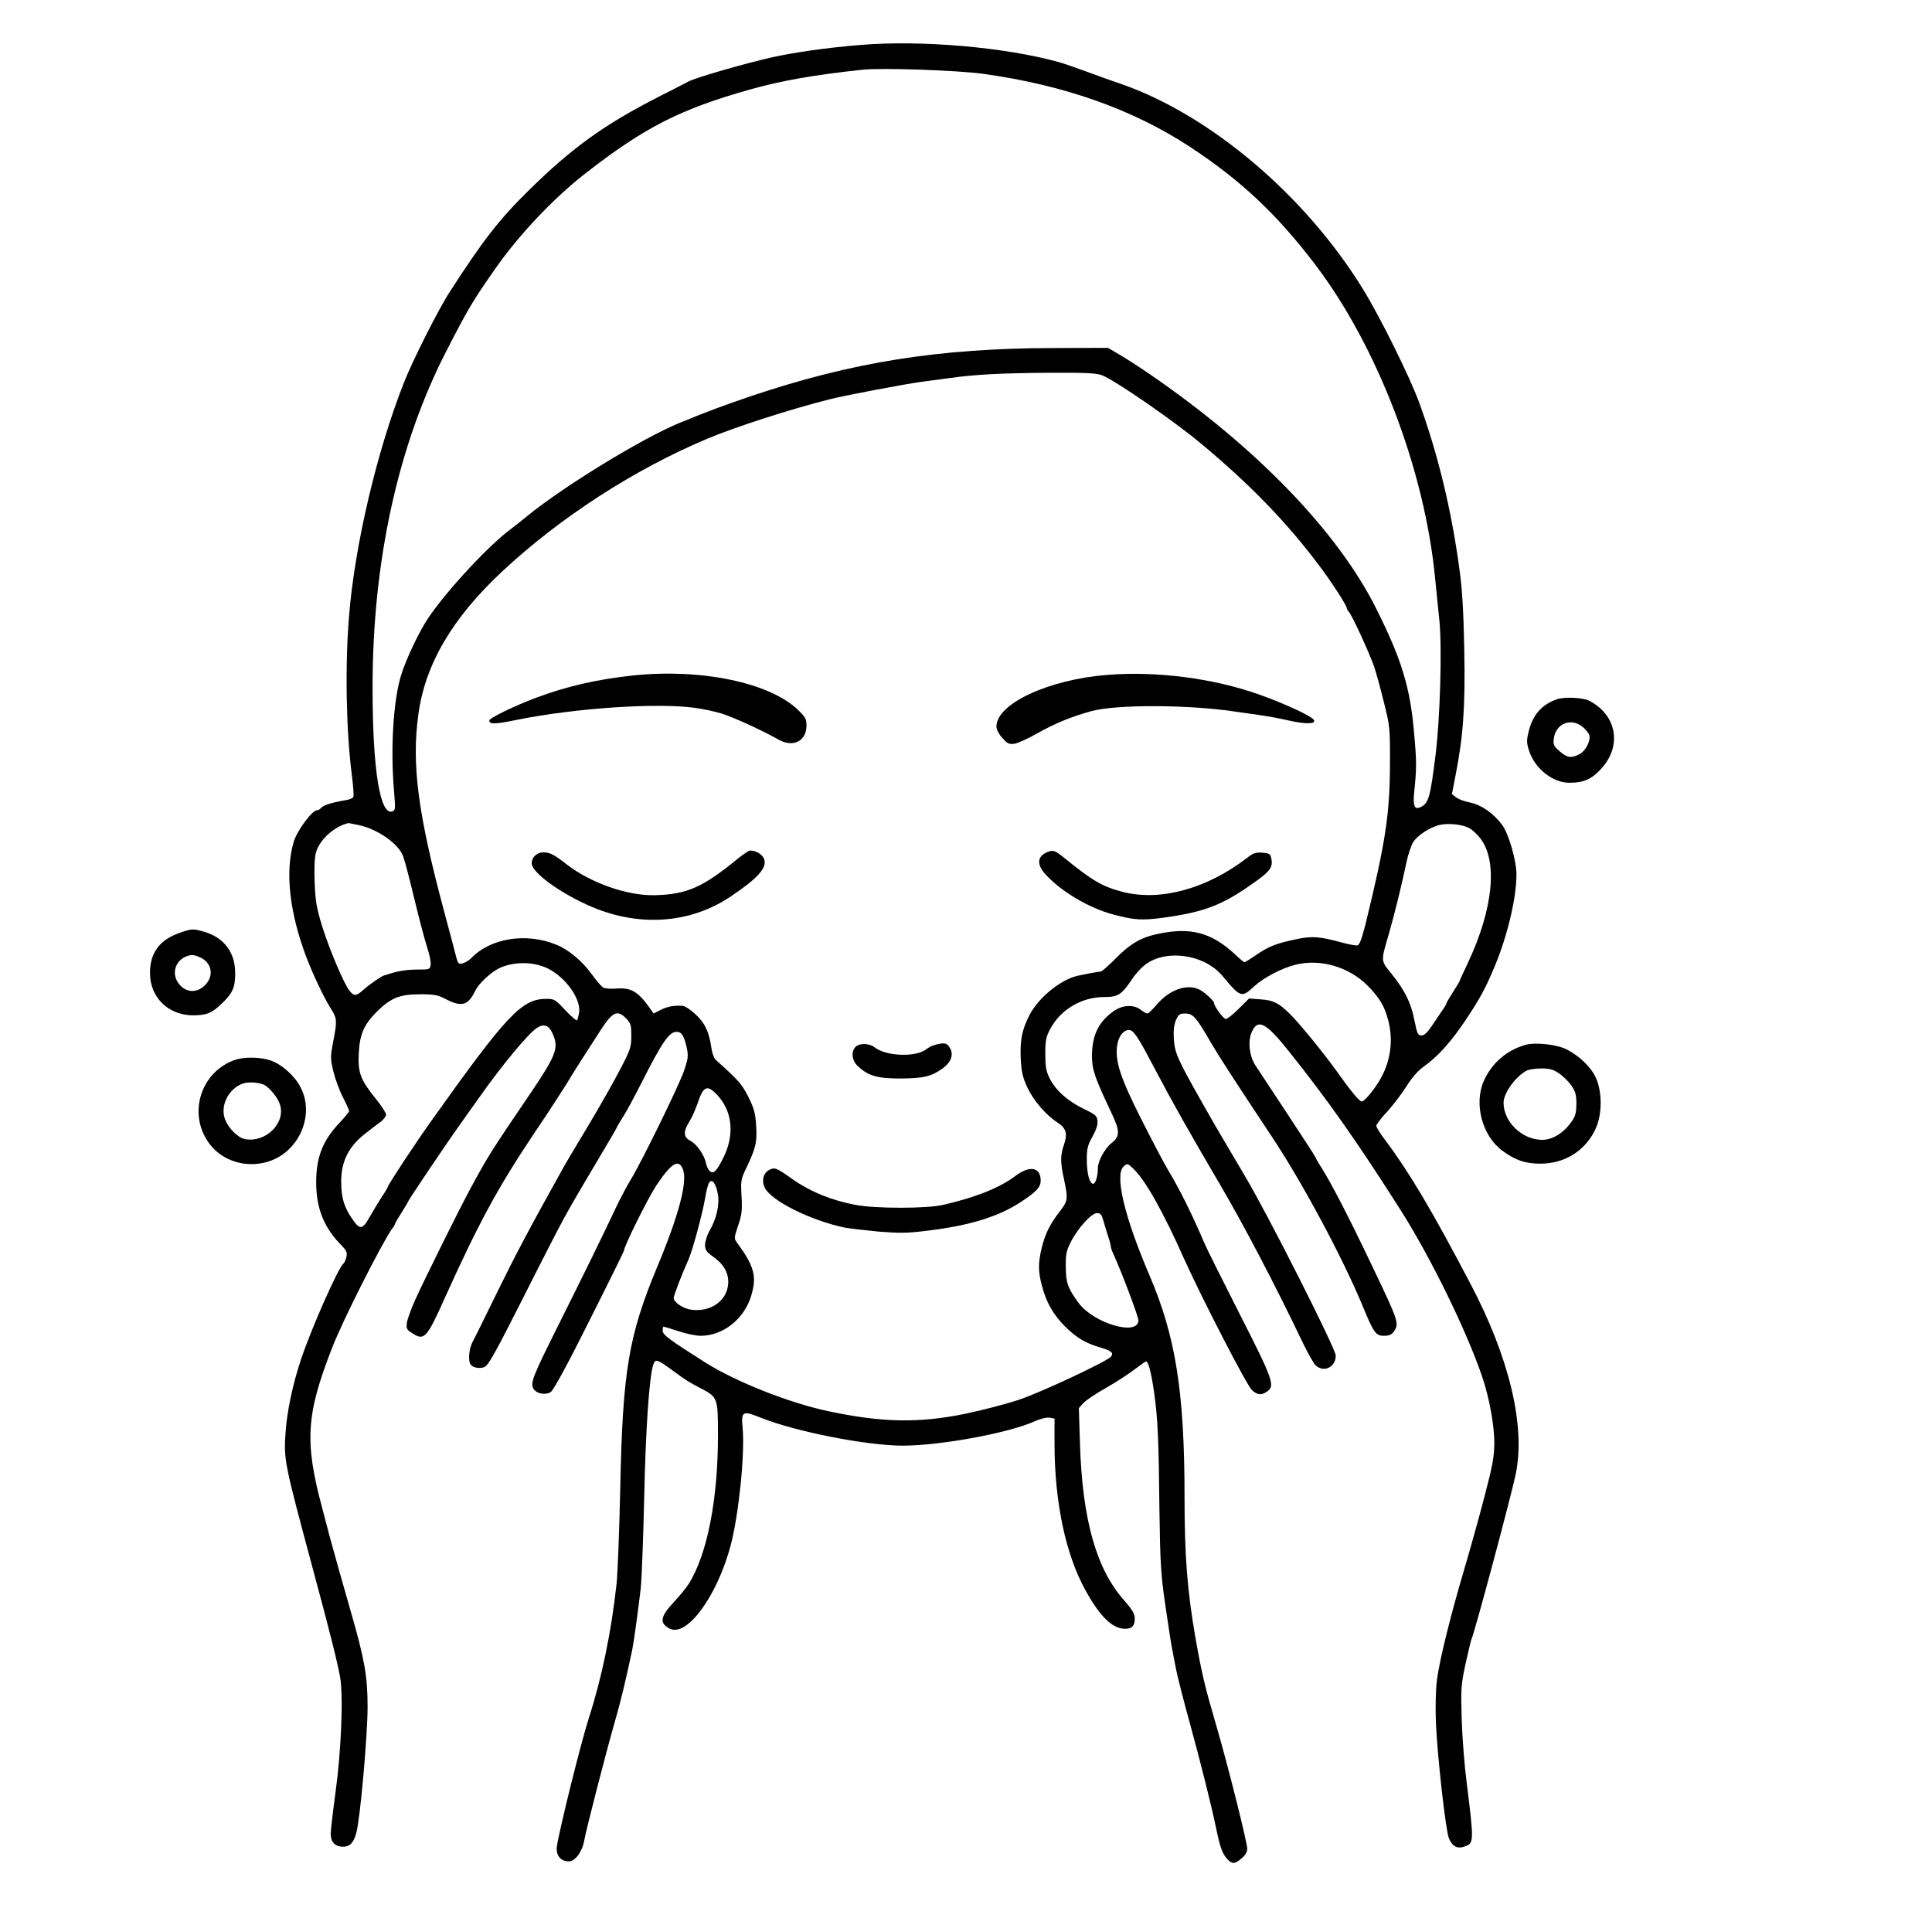 <svg width="142" height="141" xmlns="http://www.w3.org/2000/svg" xmlns:xlink="http://www.w3.org/1999/xlink" xml:space="preserve" overflow="hidden"><defs><clipPath id="clip0"><rect x="445" y="86" width="142" height="141"/></clipPath></defs><g clip-path="url(#clip0)" transform="translate(-445 -86)"><path d="M97.718 189.5C95.295 189.298 92.939 188.961 91.257 188.584 89.265 188.127 85.685 187.09 85.187 186.808 84.985 186.7 84.056 186.215 83.1 185.731 79.062 183.658 76.721 181.962 73.544 178.813 71.417 176.713 70.206 175.152 67.77 171.342 66.962 170.091 65.064 166.309 64.432 164.68 62.44 159.592 60.825 152.647 60.421 147.451 60.125 143.75 60.219 139.012 60.636 135.795 60.73 135.042 60.784 134.342 60.744 134.234 60.703 134.14 60.461 134.032 60.192 133.992 59.277 133.844 58.55 133.628 58.402 133.44 58.321 133.332 58.173 133.251 58.092 133.251 57.729 133.251 56.612 131.73 56.383 130.909 55.75 128.742 56.073 125.768 57.298 122.484 57.796 121.165 58.604 119.442 59.169 118.553 59.546 117.948 59.559 117.705 59.263 116.211 59.061 115.135 59.061 115 59.277 114.071 59.411 113.519 59.721 112.658 59.977 112.16 60.232 111.662 60.434 111.204 60.434 111.137 60.434 111.083 60.098 110.666 59.681 110.222 58.577 109.024 58.119 107.934 58.038 106.372 57.944 104.286 58.469 102.752 59.734 101.419 60.246 100.894 60.313 100.76 60.232 100.41 60.178 100.194 60.084 99.979 60.03 99.939 59.667 99.71 57.635 95.08 56.894 92.805 56.302 91.015 55.885 88.982 55.791 87.488 55.656 85.51 55.696 85.308 57.81 77.394 59.061 72.723 59.586 70.596 59.775 69.533 60.017 68.133 59.855 64.095 59.438 61.053 59.25 59.654 59.088 58.281 59.088 58.011 59.088 57.406 59.411 57.069 59.99 57.069 60.488 57.069 60.771 57.365 60.959 58.092 61.242 59.142 61.78 65.239 61.78 67.353 61.78 69.587 61.551 70.879 60.569 74.298 60.098 75.926 59.277 78.901 59.008 79.883 58.913 80.26 58.671 81.162 58.483 81.903 57.163 86.829 57.285 88.834 59.196 93.747 59.963 95.753 62.763 101.311 63.543 102.456 63.691 102.644 63.799 102.846 63.799 102.886 63.799 102.927 64.014 103.29 64.27 103.694 64.526 104.098 64.741 104.461 64.741 104.501 64.741 104.569 67.46 108.647 68.443 110.033 68.806 110.558 69.479 111.5 69.923 112.133 71.592 114.515 73.517 116.857 74.15 117.261 74.648 117.584 75.025 117.436 75.28 116.844 75.751 115.794 75.563 115.283 73.746 112.564 70.664 107.987 70.637 107.947 69.25 105.376 68.416 103.815 66.007 98.929 65.253 97.26 64.957 96.6 64.688 95.847 64.647 95.578 64.593 95.147 64.634 95.066 65.064 94.797 65.912 94.245 66.101 94.447 67.406 97.381 69.896 102.94 71.31 105.565 74.055 109.683 74.876 110.895 75.859 112.429 76.263 113.075 76.653 113.735 77.272 114.717 77.609 115.242 77.959 115.781 78.47 116.588 78.753 117.032 79.655 118.446 80.018 118.621 80.664 117.934 80.987 117.598 81.028 117.45 81.028 116.669 81.028 115.835 80.974 115.66 80.166 114.112 79.695 113.196 78.659 111.366 77.865 110.033 77.07 108.701 76.276 107.368 76.115 107.072 73.45 102.24 72.683 100.787 71.121 97.583 70.354 95.995 69.6 94.46 69.452 94.191 69.183 93.693 69.102 92.805 69.291 92.522 69.452 92.28 69.923 92.186 70.3 92.32 70.569 92.428 71.04 93.249 72.723 96.6 73.867 98.875 75.159 101.446 75.603 102.294 76.397 103.815 76.626 104.219 78.847 107.987 79.453 109.01 79.951 109.872 79.951 109.899 79.951 109.939 80.153 110.276 80.395 110.666 80.651 111.056 81.243 112.173 81.728 113.129 83.275 116.211 83.787 116.965 84.339 116.965 84.702 116.965 84.877 116.682 85.079 115.781 85.2 115.188 85.173 114.987 84.877 114.098 84.514 113.035 81.795 107.422 80.974 106.076 80.705 105.632 80.234 104.73 79.924 104.084 79.13 102.361 77.515 99.05 75.657 95.308 73.84 91.647 73.652 91.163 73.88 90.746 74.082 90.369 74.755 90.234 75.146 90.49 75.348 90.611 76.384 92.536 77.972 95.739 79.359 98.512 80.489 100.827 80.489 100.867 80.489 101.19 82.239 104.73 82.845 105.659 83.948 107.314 84.473 107.651 84.783 106.884 85.16 106.009 84.514 103.519 82.912 99.669 80.826 94.609 80.395 92.038 80.22 83.383 80.153 80.274 80.032 77.124 79.951 76.384 79.574 72.885 78.874 69.466 77.918 66.491 77.367 64.768 75.819 58.51 75.603 57.137 75.496 56.45 75.846 55.992 76.478 55.992 76.936 55.992 77.461 56.719 77.595 57.54 77.73 58.321 79.211 64.109 79.816 66.222 80.247 67.716 80.61 69.237 81.095 71.538 81.216 72.131 81.566 74.715 81.714 76.047 81.795 76.828 81.903 79.857 81.97 82.777 82.078 87.865 82.347 91.742 82.643 92.536 82.804 92.939 82.898 92.913 84.11 92.024 85.039 91.338 85.2 91.23 86.156 90.732 87.327 90.113 87.354 90.032 87.354 87.327 87.354 82.576 86.573 78.578 85.227 76.397 85.052 76.115 84.554 75.496 84.11 75.025 83.141 73.975 83.06 73.504 83.827 73.1 85.093 72.44 87.327 75.536 88.296 79.278 88.875 81.539 89.319 85.887 89.157 87.811 89.036 89.09 89.13 89.144 90.503 88.592 93.047 87.569 98.229 86.546 100.867 86.546 103.667 86.56 108.647 87.488 110.531 88.363 110.881 88.525 111.325 88.632 111.541 88.606L111.918 88.538 111.918 86.708C111.918 82.414 112.725 78.551 114.179 75.913 115.242 73.975 116.144 73.086 117.073 73.086 117.571 73.086 117.773 73.302 117.773 73.84 117.773 74.19 117.598 74.486 116.979 75.2 114.96 77.501 113.95 81.122 113.775 86.681L113.694 89.305 114.017 89.669C114.192 89.871 114.946 90.382 115.686 90.799 116.427 91.217 117.355 91.836 117.773 92.159 118.177 92.468 118.553 92.738 118.594 92.738 118.769 92.738 118.971 91.957 119.186 90.463 119.455 88.525 119.522 87.138 119.576 81.768 119.63 77.999 119.671 77.138 119.994 74.903 120.195 73.504 120.411 72.077 120.478 71.74 120.545 71.404 120.68 70.677 120.788 70.112 120.895 69.546 121.353 67.756 121.797 66.141 122.618 63.126 123.372 60.084 123.749 58.254 124.018 56.975 124.18 56.544 124.53 56.154 124.893 55.777 125.068 55.777 125.566 56.208 125.849 56.437 125.983 56.679 125.983 56.921 125.983 57.392 124.556 63.113 123.749 65.885 122.887 68.847 122.686 69.708 122.214 72.36 121.609 75.873 121.407 78.389 121.407 82.831 121.407 90.463 120.761 94.582 118.849 99.064 117.006 103.398 116.292 106.467 116.965 107.072 117.234 107.314 117.248 107.314 117.705 106.87 118.553 106.049 119.872 103.694 121.407 100.208 122.686 97.354 125.97 90.934 126.333 90.624 126.737 90.261 127.02 90.234 127.437 90.53 128.029 90.947 127.881 91.378 125.404 96.278 124.126 98.808 122.968 101.15 122.834 101.486 121.932 103.613 121.003 105.484 120.209 106.803 119.94 107.247 119.065 108.916 118.271 110.504 116.709 113.614 116.319 114.825 116.494 115.996 116.588 116.629 116.952 117.1 117.342 117.1 117.678 117.1 117.975 116.669 119.186 114.34 120.572 111.689 121.716 109.656 124.005 105.726 125.687 102.846 127.989 98.431 130.008 94.178 130.384 93.384 130.815 92.617 130.963 92.468 131.555 91.876 132.444 92.307 132.444 93.168 132.444 93.666 127.477 103.559 125.835 106.332 123.897 109.63 123.722 109.926 122.564 111.985 120.895 114.96 120.693 115.431 120.626 116.427 120.586 117.032 120.64 117.477 120.774 117.813 120.963 118.244 121.043 118.311 121.447 118.311 122.013 118.311 122.228 118.082 123.224 116.359 123.964 115.081 124.92 113.6 127.8 109.226 130.021 105.861 132.942 100.369 134.395 96.843 135.217 94.837 135.365 94.622 135.957 94.622 136.334 94.622 136.522 94.703 136.67 94.918 137.087 95.51 137.047 95.645 135.203 99.535 133.359 103.438 132.067 105.955 131.286 107.166 131.111 107.449 130.963 107.705 130.963 107.745 130.963 107.786 130.035 109.226 128.904 110.949 127.773 112.671 126.71 114.3 126.535 114.569 126.118 115.283 126.024 116.292 126.32 116.965 126.764 117.948 127.343 117.652 128.998 115.565 131.879 111.931 134.059 108.809 137.182 103.855 139.335 100.45 141.96 95.066 143.117 91.661 143.642 90.113 144.019 88.067 144.019 86.721 144.006 85.725 143.898 85.093 143.292 82.777 142.902 81.256 142.229 78.847 141.812 77.42 140.816 74.042 140.022 70.798 139.833 69.345 139.739 68.618 139.712 67.42 139.752 66.222 139.86 63.705 140.466 58.254 140.708 57.675 140.964 57.083 141.314 56.894 141.852 57.083 142.539 57.325 142.539 57.419 142 61.78 141.839 63.005 141.677 65.091 141.637 66.424 141.57 68.698 141.583 68.941 141.919 70.516 142.121 71.431 142.31 72.225 142.337 72.279 142.512 72.548 145.257 82.872 145.581 84.46 146.307 87.973 145.123 93.007 142.269 98.458 139.456 103.855 137.814 106.642 136.051 109.01 135.688 109.482 135.405 109.953 135.405 110.06 135.405 110.154 135.755 110.626 136.186 111.083 136.603 111.541 137.235 112.375 137.585 112.927 138.003 113.6 138.433 114.098 138.864 114.408 139.887 115.135 140.87 116.238 141.933 117.84 143.01 119.482 143.36 120.128 144.06 121.811 144.988 124.058 145.634 126.831 145.634 128.527 145.634 129.537 145.069 131.515 144.598 132.161 143.952 133.036 143.104 133.628 142.256 133.817 141.839 133.897 141.368 134.072 141.22 134.207L140.923 134.436 141.179 135.768C141.745 138.649 141.906 140.843 141.825 145.015 141.771 147.869 141.677 149.484 141.475 150.951 140.883 155.352 139.914 159.377 138.541 163.199 137.868 165.057 135.674 169.539 134.436 171.544 130.21 178.476 123.197 184.439 116.629 186.687 116.036 186.888 114.946 187.279 114.206 187.561 113.466 187.831 112.591 188.14 112.254 188.234 108.324 189.338 102.186 189.877 97.718 189.5ZM106.763 187.373C112.604 186.552 117.611 184.775 121.757 182.043 125.512 179.566 128.164 177.049 130.963 173.335 135.499 167.318 138.945 158.246 139.699 150.278 139.779 149.47 139.914 148.084 140.008 147.209 140.21 145.109 140.062 140.022 139.726 137.289 139.349 134.247 139.228 133.803 138.689 133.507 138.205 133.251 138.07 133.521 138.164 134.53 138.353 136.361 138.353 136.778 138.164 138.904 137.882 142.269 137.262 144.329 135.378 148.111 132.565 153.764 126.602 159.969 118.836 165.326 118.136 165.811 117.167 166.443 116.682 166.726L115.821 167.237 111.85 167.224C103.465 167.21 97.112 166.187 89.709 163.67 87.744 162.997 86.667 162.594 84.608 161.746 81.876 160.629 76.088 157.062 73.423 154.868 73.059 154.558 72.534 154.154 72.279 153.952 70.677 152.781 67.635 149.484 66.235 147.425 65.562 146.428 64.607 144.41 64.23 143.185 63.651 141.327 63.436 137.693 63.718 134.57 63.813 133.386 63.813 133.251 63.597 133.171 62.696 132.821 62.144 136.199 62.144 142.202 62.13 151.557 64.014 160.171 67.581 167.103 69.143 170.171 69.479 170.71 71.067 173.011 72.817 175.542 75.374 178.261 77.716 180.091 82.01 183.456 84.621 184.789 89.696 186.229 91.97 186.875 94.393 187.306 97.92 187.683 99.346 187.831 104.851 187.642 106.763 187.373ZM115.431 165.205C116.427 164.788 120.626 161.867 122.551 160.252 126.172 157.223 128.877 154.41 131.246 151.22 132.161 149.995 133.251 148.299 133.251 148.098 133.251 148.044 133.332 147.909 133.426 147.801 133.669 147.505 134.907 144.786 135.243 143.817 135.392 143.373 135.715 142.189 135.957 141.193 136.401 139.403 136.414 139.322 136.401 136.482 136.374 132.861 136.064 130.856 134.624 124.906 134.342 123.789 134.18 123.345 134.019 123.318 133.897 123.291 133.359 123.399 132.821 123.547 131.246 123.978 130.681 124.018 129.523 123.762 128.11 123.466 127.531 123.237 126.629 122.605 126.212 122.322 125.835 122.08 125.781 122.08 125.741 122.08 125.418 122.336 125.095 122.659 123.372 124.26 121.864 124.678 119.482 124.166 118.23 123.91 117.423 123.426 116.359 122.336 115.861 121.824 115.377 121.407 115.296 121.393 115.121 121.393 114.085 121.191 113.6 121.084 112.335 120.788 110.72 119.455 110.074 118.163 109.535 117.1 109.387 116.306 109.455 114.946 109.508 113.977 109.603 113.587 109.953 112.833 110.41 111.877 111.299 110.841 112.147 110.289 112.766 109.885 112.887 109.482 112.604 108.66 112.335 107.866 112.335 107.382 112.618 106.09 112.914 104.676 112.9 104.542 112.281 103.734 111.568 102.805 111.218 102.079 110.976 101.056 110.72 99.966 110.72 99.36 110.989 98.337 111.312 97.072 111.824 96.183 112.685 95.308 113.519 94.474 114.192 94.07 115.31 93.747 116.077 93.518 116.252 93.357 116.036 93.088 115.727 92.724 110.908 90.449 109.293 89.911 108.364 89.602 106.615 89.144 105.39 88.888 101.998 88.188 99.306 88.242 95.362 89.09 92.536 89.696 88.619 91.257 86.412 92.67 83.827 94.312 83.316 94.703 83.316 94.985 83.316 95.16 83.343 95.295 83.383 95.295 83.41 95.295 83.908 95.147 84.473 94.959 85.039 94.77 85.765 94.622 86.088 94.622 87.717 94.622 89.265 95.847 89.776 97.556 90.207 98.983 90.005 99.737 88.74 101.473 88.525 101.769 88.525 101.823 88.821 102.711 89.09 103.492 89.13 103.801 89.076 104.851 89.009 105.995 89.023 106.117 89.4 106.911 90.113 108.405 90.221 108.862 90.14 110.06 90.086 110.976 89.992 111.325 89.575 112.173 89.103 113.116 88.875 113.385 87.206 114.892 87.071 115.013 86.936 115.377 86.883 115.727 86.708 116.965 86.412 117.598 85.725 118.244 85.375 118.58 84.944 118.863 84.769 118.876 84.137 118.917 83.652 118.823 83.154 118.567L82.656 118.311 82.414 118.661C81.526 119.926 81.014 120.236 79.924 120.142 79.534 120.115 79.116 120.142 78.995 120.209 78.861 120.276 78.484 120.72 78.134 121.205 77.474 122.134 76.451 123.009 75.576 123.359 73.396 124.274 70.771 123.87 69.358 122.389 69.197 122.228 68.914 122.053 68.725 121.999 68.429 121.932 68.376 121.972 68.254 122.443 68.187 122.726 67.797 124.193 67.393 125.714 65.455 132.969 64.984 136.589 65.482 140.264 65.966 143.965 67.972 147.398 71.619 150.816 75.859 154.8 81.283 158.327 86.613 160.575 88.659 161.436 92.59 162.715 95.497 163.455 96.587 163.738 100.908 164.559 102.159 164.734 102.711 164.814 103.653 164.936 104.246 165.016 106.13 165.286 108.055 165.38 111.527 165.407 114.367 165.42 115 165.38 115.431 165.205ZM61.134 132.161C62.52 131.865 64.055 130.775 64.378 129.86 64.499 129.537 64.862 128.123 65.199 126.71 65.535 125.297 65.953 123.722 66.114 123.21 66.289 122.699 66.41 122.12 66.383 121.918 66.343 121.555 66.316 121.541 65.441 121.541 64.647 121.541 63.974 121.434 63.261 121.191 63.153 121.151 63.032 121.111 62.992 121.111 62.83 121.084 61.915 120.451 61.498 120.074 60.959 119.576 60.798 119.563 60.461 119.98 60.044 120.518 59.008 122.982 58.469 124.704 58.052 126.077 57.971 126.562 57.917 127.935 57.877 128.958 57.904 129.765 58.011 130.142 58.267 131.084 59.357 132.08 60.394 132.309 60.407 132.309 60.744 132.242 61.134 132.161ZM142.148 131.959C142.35 131.865 142.7 131.542 142.929 131.273 144.302 129.617 143.965 126.024 142.068 121.986 141.731 121.272 141.462 120.68 141.462 120.653 141.462 120.626 141.246 120.276 140.991 119.872 140.735 119.469 140.52 119.092 140.52 119.051 140.52 119.011 140.412 118.809 140.264 118.607 140.129 118.405 139.793 117.894 139.51 117.477 139.147 116.925 138.904 116.696 138.703 116.696 138.447 116.696 138.38 116.817 138.191 117.786 137.935 119.105 137.505 119.98 136.536 121.205 135.701 122.255 135.715 122.053 136.361 124.314 136.764 125.727 137.262 127.773 137.612 129.456 137.72 129.994 137.949 130.654 138.097 130.909 138.433 131.434 139.376 132.04 140.102 132.188 140.708 132.309 141.677 132.202 142.148 131.959ZM122.82 122.107C123.372 121.838 123.816 121.501 124.18 121.07 125.485 119.482 125.579 119.455 126.454 120.276 127.141 120.922 128.473 121.636 129.483 121.891 131.313 122.362 133.399 121.743 134.772 120.357 135.661 119.442 135.997 118.863 136.28 117.786 136.67 116.265 136.428 114.69 135.607 113.331 135.122 112.55 134.53 111.85 134.342 111.85 134.167 111.85 133.588 112.55 132.511 114.071 131.555 115.417 129.712 117.692 129.052 118.325 128.285 119.078 127.868 119.294 126.979 119.348L126.118 119.415 125.364 118.661C124.947 118.244 124.53 117.907 124.422 117.907 124.247 117.907 123.56 118.849 123.56 119.092 123.56 119.24 122.887 119.859 122.511 120.061 121.595 120.532 120.29 120.061 119.348 118.93 119.065 118.594 118.769 118.311 118.701 118.311 118.621 118.311 118.405 118.432 118.217 118.58 117.692 118.998 116.857 118.944 116.198 118.459 115.121 117.678 114.664 116.709 114.65 115.215 114.65 114.192 114.838 113.641 116.036 111.083 116.709 109.67 116.709 109.293 116.09 108.795 115.592 108.405 115.081 107.463 115.081 106.938 115.081 106.359 114.906 105.794 114.744 105.794 114.475 105.794 114.273 106.547 114.273 107.584 114.273 108.391 114.34 108.634 114.69 109.266 114.96 109.751 115.081 110.128 115.054 110.41 115.013 110.801 114.919 110.881 114.031 111.312 112.873 111.877 111.998 112.658 111.554 113.56 111.299 114.085 111.245 114.421 111.245 115.35 111.245 116.319 111.299 116.602 111.608 117.18 112.362 118.607 113.896 119.522 115.552 119.522 116.548 119.522 116.817 119.697 117.544 120.788 117.773 121.151 118.203 121.636 118.473 121.851 119.536 122.712 121.299 122.807 122.82 122.107ZM74.957 121.609C76.249 120.949 77.353 119.388 77.219 118.405 77.178 118.123 77.111 117.853 77.07 117.813 77.03 117.759 76.64 118.096 76.209 118.553 75.482 119.348 75.401 119.388 74.823 119.388 73.032 119.388 71.942 118.217 66.464 110.464 65.307 108.835 63.261 105.713 63.261 105.578 63.261 105.538 63.059 105.188 62.803 104.811 62.561 104.421 62.157 103.761 61.915 103.33 61.39 102.388 61.201 102.388 60.609 103.29 60.057 104.098 59.855 104.811 59.855 105.928 59.842 107.449 60.407 108.566 61.672 109.535 62.063 109.845 62.547 110.222 62.763 110.37 62.965 110.531 63.126 110.76 63.126 110.881 63.126 111.002 62.79 111.541 62.372 112.052 61.269 113.425 61.067 113.95 61.134 115.35 61.201 116.79 61.511 117.49 62.453 118.446 63.49 119.469 64.122 119.724 65.616 119.724 66.68 119.724 66.922 119.671 67.528 119.348 68.658 118.769 69.129 118.903 69.641 119.994 69.883 120.492 70.718 121.286 71.323 121.609 72.386 122.147 73.894 122.147 74.957 121.609ZM88.094 110.976C88.417 109.953 88.296 108.849 87.757 107.732 87.26 106.722 87.031 106.493 86.761 106.722 86.654 106.816 86.519 107.086 86.479 107.314 86.344 107.934 85.806 108.714 85.335 108.957 84.823 109.226 84.81 109.643 85.267 110.37 85.456 110.666 85.725 111.285 85.887 111.77 86.29 112.981 86.573 113.102 87.3 112.322 87.65 111.945 87.933 111.474 88.094 110.976ZM87.34 105.067C87.488 104.273 87.246 103.209 86.735 102.334 86.56 102.025 86.412 101.567 86.412 101.311 86.412 100.935 86.506 100.787 87.017 100.423 87.852 99.831 88.202 99.104 88.081 98.283 87.906 97.072 86.654 96.304 85.281 96.56 84.743 96.668 84.123 97.112 84.123 97.395 84.123 97.597 84.716 99.144 85.2 100.221 85.496 100.894 86.21 103.532 86.425 104.784 86.506 105.309 86.64 105.807 86.721 105.901 86.936 106.17 87.192 105.834 87.34 105.067ZM115.485 103.075C115.579 102.752 115.727 102.24 115.835 101.917 115.942 101.608 116.023 101.285 116.023 101.204 116.023 101.123 116.104 100.867 116.211 100.638 116.777 99.414 118.042 96.035 118.042 95.766 118.042 94.568 114.785 95.524 113.667 97.045 112.887 98.121 112.752 98.512 112.739 99.669 112.725 100.585 112.779 100.854 113.089 101.486 113.6 102.509 114.61 103.64 115.013 103.64 115.283 103.64 115.363 103.532 115.485 103.075Z" transform="matrix(1.007 0 0 -1 409.805 278.806)"/><path d="M81.162 143.158C78.538 142.875 76.303 142.364 74.029 141.502 72.44 140.897 70.664 140.022 70.664 139.847 70.664 139.551 71.081 139.564 72.696 139.901 76.963 140.762 82.872 141.166 85.698 140.775 86.277 140.695 87.138 140.506 87.623 140.358 88.484 140.089 90.611 139.106 91.795 138.433 92.845 137.841 93.814 138.339 93.814 139.47 93.814 139.968 93.734 140.102 93.182 140.641 91.109 142.633 86.129 143.683 81.162 143.158Z" transform="matrix(1.007 0 0 -1 409.805 278.806)"/><path d="M115.74 143.198C111.447 142.848 107.678 141.072 107.678 139.403 107.678 139.201 107.853 138.837 108.109 138.568 108.472 138.151 108.593 138.083 108.983 138.137 109.226 138.178 109.966 138.501 110.612 138.878 111.958 139.645 113.183 140.143 114.65 140.547 116.481 141.031 121.595 141.018 124.974 140.52 125.418 140.452 126.266 140.331 126.858 140.25 127.45 140.17 128.446 139.981 129.079 139.833 130.317 139.551 131.098 139.591 130.815 139.927 130.573 140.224 128.621 141.125 126.885 141.745 123.52 142.956 119.348 143.494 115.74 143.198Z" transform="matrix(1.007 0 0 -1 409.805 278.806)"/><path d="M88.875 129.752C86.237 127.571 85.093 127.06 82.71 127.006 80.718 126.966 78.067 127.908 76.317 129.267 75.374 130.008 75.078 130.156 74.594 130.156 74.136 130.156 73.759 129.792 73.759 129.348 73.759 128.662 75.913 127.1 78.188 126.131 81.687 124.651 85.389 124.933 88.323 126.939 90.288 128.271 90.961 129.039 90.719 129.671 90.597 130.008 90.126 130.29 89.709 130.29 89.615 130.29 89.238 130.048 88.875 129.752Z" transform="matrix(1.007 0 0 -1 409.805 278.806)"/><path d="M111.447 130.196C110.653 129.9 110.585 129.281 111.258 128.54 112.402 127.275 114.435 126.064 116.184 125.593 117.746 125.176 118.284 125.135 119.94 125.364 122.82 125.768 124.139 126.266 126.333 127.827 127.639 128.742 127.868 129.039 127.746 129.685 127.666 130.048 127.612 130.088 127.087 130.129 126.616 130.169 126.414 130.102 126.01 129.779 123.076 127.491 119.657 126.535 116.898 127.248 115.417 127.639 114.677 128.069 112.658 129.725 111.972 130.29 111.837 130.344 111.447 130.196Z" transform="matrix(1.007 0 0 -1 409.805 278.806)"/><path d="M97.556 115.969C97.058 115.727 97.058 114.919 97.543 114.462 98.31 113.721 98.983 113.533 100.679 113.533 102.375 113.546 102.927 113.681 103.748 114.273 104.394 114.744 104.582 115.323 104.259 115.821 104.098 116.077 103.95 116.144 103.667 116.104 103.223 116.05 102.832 115.902 102.563 115.686 101.796 115.081 99.629 115.162 98.794 115.821 98.485 116.077 97.893 116.144 97.556 115.969Z" transform="matrix(1.007 0 0 -1 409.805 278.806)"/><path d="M91.122 106.83C90.665 106.601 90.517 106.036 90.772 105.497 91.244 104.542 94.111 103.102 96.587 102.577 96.964 102.509 98.095 102.375 99.077 102.281 100.598 102.159 101.163 102.159 102.644 102.348 105.753 102.725 107.866 103.384 109.549 104.515 110.612 105.228 110.908 105.551 110.908 106.036 110.908 107.018 110.101 107.166 109.064 106.372 107.934 105.511 106.184 104.798 103.788 104.246 102.604 103.963 98.835 103.963 97.381 104.246 95.631 104.582 94.124 105.201 92.818 106.117 91.634 106.965 91.499 107.018 91.122 106.83Z" transform="matrix(1.007 0 0 -1 409.805 278.806)"/><path d="M258.763 184.721C255.614 184.412 253.083 183.954 250.876 183.322 250.109 183.106 249.261 182.918 248.992 182.918 248.265 182.918 247.134 182.528 246.596 182.11 246.327 181.895 245.236 181.276 244.16 180.724 238.628 177.924 234.051 173.846 230.66 168.718 230.175 167.978 229.664 167.224 229.529 167.035 229.125 166.51 227.671 163.859 227.093 162.594 226.191 160.642 226.029 160.279 225.478 158.758 222.113 149.47 220.982 140.129 222.099 130.856 222.207 129.994 222.22 129.429 222.14 129.348 222.072 129.281 221.588 129.133 221.049 129.025 219.111 128.621 217.967 127.289 217.563 124.987 217.186 122.847 217.913 119.267 219.394 116.077 221.816 110.814 224.885 108.216 228.493 108.364 229.987 108.432 229.987 108.364 228.533 106.507 227.86 105.645 226.608 103.801 225.76 102.429 225.464 101.944 224.562 100.49 223.768 99.198 220.74 94.299 218.344 88.78 217.496 84.796 217.281 83.76 217.2 82.979 217.213 81.903 217.24 80.314 217.361 79.709 218.653 75.038 220.969 66.572 221.278 65.239 221.372 63.328 221.44 61.888 221.143 57.473 220.861 55.589 220.78 55.104 220.686 54.283 220.645 53.758 220.578 52.843 220.592 52.803 220.942 52.52 221.413 52.143 221.695 52.143 222.045 52.533 222.57 53.112 223.203 58.483 223.203 62.52L223.203 64.943 222.584 67.433C222.234 68.806 221.83 70.354 221.682 70.865 221.036 73.073 219.892 77.407 219.461 79.305 219.219 80.368 219.125 81.122 219.125 82.199 219.125 86.237 221.628 92.28 226.581 100.181 227.402 101.5 228.196 102.779 228.331 103.007 228.479 103.25 228.937 103.896 229.354 104.448 230.162 105.524 230.162 105.538 231.171 107.032 231.534 107.57 231.871 108.041 231.911 108.082 231.952 108.122 232.342 108.634 232.786 109.212 233.217 109.805 234.065 110.814 234.644 111.474 235.532 112.443 235.788 112.658 236.111 112.658 236.434 112.658 236.541 112.564 236.757 112.093 237.255 111.016 237.107 110.612 235.263 107.853 234.576 106.83 233.675 105.484 233.257 104.851 232.84 104.219 232.342 103.438 232.154 103.102 231.965 102.765 231.588 102.106 231.306 101.621 230.283 99.831 227.739 94.905 227.739 94.703 227.739 94.662 227.496 94.111 227.187 93.451 226.42 91.809 226.124 91.028 226.124 90.665 226.124 90.301 226.46 89.965 226.945 89.844 227.416 89.723 227.846 90.234 228.412 91.62 228.977 92.98 232.8 100.692 233.217 101.298 233.378 101.554 233.526 101.809 233.526 101.863 233.54 101.917 233.957 102.563 234.469 103.303 235.801 105.242 237.362 107.651 239.18 110.572 240.054 111.985 240.929 113.25 241.118 113.385 241.818 113.91 242.477 113.196 242.531 111.85 242.558 111.002 242.235 110.235 240.741 107.705 240.256 106.87 239.853 106.157 239.853 106.13 239.853 106.103 239.489 105.471 239.045 104.73 238.601 103.99 238.237 103.357 238.237 103.33 238.237 103.29 237.901 102.711 237.497 102.038 237.093 101.365 236.541 100.41 236.272 99.898 236.003 99.4 235.37 98.243 234.872 97.314 234.024 95.753 231.884 91.432 231.05 89.588 230.794 89.05 230.7 88.619 230.727 88.242 230.767 87.757 230.808 87.69 231.198 87.569 231.804 87.407 232.18 87.69 232.598 88.592 233.217 89.938 237.309 97.973 238.17 99.535 238.776 100.625 239.422 101.729 240.377 103.303 241.548 105.215 241.939 105.915 243.567 109.024 244.725 111.245 245.411 112.254 245.748 112.254 246.313 112.254 246.677 111.029 246.461 109.912 246.219 108.741 243.823 103.573 242.45 101.244 241.939 100.396 239.583 95.658 239.583 95.497 239.583 95.43 237.201 90.476 236.999 90.113 236.299 88.888 235.384 86.896 235.317 86.479 235.222 85.873 235.478 85.604 236.138 85.604 236.73 85.617 236.945 85.833 237.416 86.856 237.645 87.354 238.708 89.521 239.799 91.688 240.875 93.841 241.885 95.928 242.033 96.291 242.935 98.579 244.806 101.809 245.546 102.348 246.098 102.752 246.246 102.496 246.232 101.244 246.232 100.006 245.842 98.673 244.294 94.622 243.15 91.62 242.827 90.544 242.423 88.255 241.885 85.294 241.71 83.006 241.67 78.201 241.643 75.644 241.575 73.14 241.535 72.615 241.279 69.668 240.579 66.007 239.664 62.709 238.035 56.814 237.134 53.018 237.188 52.17 237.228 51.564 237.268 51.47 237.618 51.295 238.453 50.905 238.776 51.403 239.314 53.906 239.785 56.06 240.377 58.388 240.808 59.761 241.898 63.194 242.558 66.114 243.029 69.789 243.339 72.117 243.392 73.221 243.487 77.999 243.594 83.289 243.877 87.663 244.146 87.933 244.267 88.054 245.021 87.731 245.156 87.502 245.196 87.434 246.017 86.909 246.986 86.331 248.265 85.564 248.763 85.187 248.83 84.958 248.871 84.783 248.871 83.356 248.83 81.795 248.736 77.757 248.332 75.348 247.35 72.952 246.919 71.875 246.515 71.296 245.479 70.166 244.712 69.345 244.617 68.793 245.169 68.429 246.313 67.676 248.48 70.139 249.409 73.221 249.57 73.773 249.759 74.379 249.826 74.567 250.176 75.509 250.499 78.416 250.566 81.095 250.607 82.656 250.661 83.989 250.688 84.083 250.728 84.191 251.199 84.083 252.262 83.706 253.931 83.114 254.187 83.047 256.273 82.576 259.315 81.889 262.721 81.647 265.022 81.97 268.36 82.427 269.962 82.791 271.927 83.531 272.439 83.733 272.964 83.854 273.138 83.8 273.421 83.733 273.435 83.679 273.381 82.279 273.313 79.964 273.704 76.572 274.283 74.5 274.915 72.238 275.575 70.906 276.8 69.398 277.755 68.227 278.482 67.958 279.088 68.564 279.532 69.008 279.411 69.331 278.455 70.394 277.096 71.888 276.14 74.244 275.575 77.528 275.467 78.161 275.332 80.032 275.292 81.714L275.211 84.743 275.75 85.173C276.059 85.415 276.342 85.604 276.409 85.604 276.611 85.604 278.428 86.735 279.128 87.313 279.936 87.973 280.191 88.027 280.353 87.582 280.676 86.735 280.945 82.818 280.972 78.268 281.026 73.207 281.187 70.973 281.793 67.662 282.21 65.293 282.426 64.365 282.978 62.453 283.233 61.605 283.597 60.3 283.799 59.559 283.987 58.819 284.202 58.065 284.27 57.877 284.337 57.688 284.525 56.908 284.687 56.127 285.629 51.605 285.75 51.255 286.531 51.174 287.042 51.12 287.365 51.537 287.365 52.237 287.365 52.789 285.871 58.886 285.131 61.417 284.633 63.072 284.472 63.732 283.947 66.356 283.112 70.408 282.91 72.683 282.856 78.538 282.816 83.383 282.735 84.648 282.251 87.69 281.941 89.655 281.524 91.136 280.609 93.464 278.765 98.216 278.213 100.073 278.213 101.446 278.213 102.281 278.347 102.496 278.805 102.375 279.424 102.227 280.797 100.006 282.251 96.816 284.337 92.266 287.285 86.317 287.675 85.913 287.971 85.577 288.55 85.51 288.994 85.739 289.425 85.981 289.304 86.64 288.563 88.107 287.123 90.907 284.673 95.833 284.673 95.928 284.673 96.022 284.539 96.318 283.301 98.929 282.816 99.939 282.21 101.096 281.941 101.527 281.201 102.671 279.29 106.574 278.563 108.364 278.105 109.522 277.944 110.101 277.944 110.626 277.944 111.877 278.576 112.483 279.263 111.891 279.411 111.756 279.855 111.043 280.245 110.303 280.622 109.562 281.376 108.203 281.887 107.274 282.399 106.345 282.991 105.282 283.193 104.905 283.408 104.528 284.202 103.142 284.97 101.809 285.75 100.49 286.665 98.862 287.029 98.189 287.379 97.529 287.715 96.924 287.769 96.843 287.931 96.641 289.977 92.536 291.08 90.18 292.211 87.811 292.588 87.313 293.126 87.434 293.584 87.542 293.772 87.731 293.88 88.175 293.934 88.444 293.557 89.346 292.171 92.213 289.802 97.085 288.388 99.737 286.464 102.954 285.104 105.228 283.597 107.934 282.762 109.603 282.13 110.854 282.076 111.056 282.076 111.877 282.076 112.954 282.318 113.398 282.91 113.493 283.422 113.573 283.691 113.25 285.145 110.841 285.723 109.885 287.177 107.611 288.375 105.794 291.43 101.19 293.813 96.829 295.764 92.28 296.182 91.324 296.599 90.409 296.72 90.234 297.204 89.48 298.524 90.1 298.281 90.961 298.147 91.405 297.568 92.791 297.056 93.882 296.855 94.326 296.37 95.389 295.98 96.237 294.499 99.508 292.884 102.334 289.99 106.736 287.339 110.76 287.204 111.083 287.796 112.133 288.227 112.9 288.604 112.846 289.546 111.891 291.565 109.818 297.339 101.46 300.125 96.574 302.4 92.603 304.163 88.444 305.065 84.998 305.442 83.558 305.536 81.431 305.294 80.22 305.159 79.601 304.123 75.725 303.409 73.221 302.925 71.525 302.023 68.012 301.606 66.155 301.337 64.97 301.296 64.459 301.31 61.834 301.31 60.111 301.377 58.563 301.471 58.133 301.552 57.729 301.714 56.464 301.835 55.319 301.956 54.175 302.144 53.045 302.265 52.803 302.642 51.995 303.706 52.116 303.867 52.991 303.907 53.22 303.854 54.014 303.732 54.741 303.463 56.383 303.154 59.559 303.033 61.78 302.925 64.041 303.181 65.508 304.661 70.664 306.828 78.255 307.178 79.682 307.245 81.499 307.326 83.383 307.138 84.716 306.424 87.152 305.805 89.251 305.523 89.924 303.786 93.478 302.265 96.56 301.027 98.875 300.004 100.477 298.739 102.482 296.047 106.44 295.495 107.126 295.172 107.516 294.903 107.92 294.903 108.014 294.903 108.136 295.32 108.203 296.357 108.257 297.487 108.311 297.985 108.405 298.672 108.674 300.516 109.414 302.333 111.191 303.813 113.735 306.034 117.517 306.869 119.994 306.976 123.197 307.044 124.866 307.017 125.135 306.747 125.943 306.572 126.441 306.29 127.073 306.115 127.356 305.63 128.069 304.459 128.944 303.961 128.944 303.854 128.944 303.463 129.079 303.086 129.254 302.494 129.523 302.427 129.59 302.508 129.886 303.234 132.996 303.571 139.254 303.234 143.306 303.086 145.177 302.373 150.157 302.185 150.816 302.104 151.045 301.983 151.584 301.902 152.028 300.96 157.021 297.877 164.061 294.526 168.852 293.759 169.943 291.673 172.46 290.502 173.725 289.008 175.34 285.32 178.261 283.354 179.405 282.385 179.97 280.057 181.168 279.936 181.168 279.895 181.168 279.424 181.41 278.899 181.706 277.863 182.272 276.544 182.783 276.113 182.783 275.978 182.783 275.373 182.945 274.781 183.133 273.287 183.604 270.514 184.21 268.522 184.479 266.92 184.695 260.217 184.856 258.763 184.721ZM267.243 182.702C270.473 182.285 271.846 182.003 275.05 181.101 276.611 180.67 279.68 179.351 281.309 178.436 286.625 175.407 291.349 170.804 294.539 165.514 294.889 164.936 295.172 164.451 295.172 164.424 295.172 164.397 295.414 163.94 295.724 163.388 297.03 161.019 298.995 155.958 299.789 152.903 300.569 149.915 301.04 147.371 301.229 145.163 301.31 144.208 301.431 142.781 301.512 142.014 301.794 138.81 301.498 133.911 300.744 129.59 300.677 129.2 300.556 129.039 300.246 128.877 299.681 128.594 299.573 128.729 299.681 129.537 299.829 130.667 299.762 133.763 299.546 135.203 298.847 139.874 296.626 144.638 293.086 149.067 291.578 150.964 287.89 154.679 285.844 156.375 283.852 158.017 280.393 160.561 278.657 161.651L277.486 162.392 272.762 162.378C268.078 162.378 267.082 162.311 263.272 161.786 258.198 161.1 252.734 159.646 247.861 157.681 245.896 156.9 242.383 155.191 241.993 154.841 241.885 154.733 241.737 154.652 241.67 154.652 241.562 154.652 240.849 154.222 238.843 152.916 238.332 152.58 237.201 151.785 236.353 151.153 235.505 150.507 234.697 149.928 234.563 149.861 234.428 149.78 233.473 148.932 232.436 147.976 228.183 144.06 226.164 140.883 225.37 136.818 225.128 135.661 225.074 132.35 225.208 129.227 225.249 128.244 225.087 128.056 224.616 128.581 223.876 129.402 223.405 135.634 223.687 140.722 224.091 147.963 225.841 155.5 228.412 161.019 228.991 162.271 230.485 165.043 231.077 165.959 231.333 166.362 231.763 167.035 232.019 167.439 233.109 169.135 234.509 170.844 236.286 172.635 242.248 178.624 248.574 181.599 257.687 182.716 259.827 182.972 265.251 182.972 267.243 182.702ZM276.907 160.427C277.836 160.036 282.062 157.142 283.745 155.743 285.521 154.262 289.209 150.736 290.057 149.726 290.542 149.161 291.121 148.474 291.349 148.205 293.315 145.904 295.186 142.875 296.168 140.412 298.052 135.701 298.389 131.677 297.366 126.185 297.258 125.593 297.083 124.624 296.976 124.045 296.545 121.73 295.643 118.325 294.23 113.802 293.355 110.976 293.22 110.639 293.018 110.639 292.951 110.639 292.642 110.976 292.319 111.393 290.582 113.654 289.869 114.327 288.927 114.542 288.079 114.731 287.433 114.502 286.625 113.748 286.235 113.371 285.871 113.062 285.844 113.062 285.818 113.062 285.656 113.318 285.495 113.641 284.835 114.919 284.054 115.485 282.951 115.485 282.17 115.485 281.376 115.013 280.878 114.273 280.541 113.775 279.963 113.587 279.64 113.856 279.545 113.937 279.195 114.044 278.872 114.085 277.203 114.3 275.817 111.998 276.194 109.63 276.342 108.701 276.503 108.284 277.419 106.386 278.132 104.919 278.226 104.38 277.836 104.259 277.419 104.125 276.786 103.33 276.625 102.752 276.248 101.433 276.584 98.942 277.473 96.574 277.661 96.062 277.917 95.362 278.038 95.026 278.146 94.689 278.401 94.084 278.576 93.68 279.182 92.347 279.707 90.692 279.666 90.275 279.626 89.817 279.303 89.548 277.069 88.134 271.9 84.837 264.995 83.073 259.975 83.773 254.82 84.487 251.024 85.873 247.013 88.471 245.411 89.507 244.698 90.126 244.698 90.463 244.698 90.597 244.981 91.392 245.317 92.226 247.578 97.758 247.821 98.471 248.036 100.275 248.157 101.285 248.076 102.469 247.821 103.102 247.673 103.465 247.282 103.855 246.677 104.232 246.219 104.515 246.219 104.515 247.202 106.534 248.238 108.701 248.386 109.185 248.386 110.504 248.373 111.474 248.319 111.77 247.996 112.429 247.309 113.869 246.3 114.381 245.035 113.937 244.213 113.667 243.904 113.735 243.608 114.246 243.217 114.919 242.531 115.336 241.643 115.431 241.05 115.498 240.741 115.458 240.431 115.296 239.987 115.067 239.045 114.058 239.045 113.802 239.045 113.721 238.897 113.506 238.722 113.344L238.412 113.048 237.847 113.721C237.107 114.61 236.528 114.785 235.465 114.475 234.59 114.219 233.863 113.6 232.827 112.227 231.777 110.854 231.736 110.881 230.861 113.735 228.748 120.68 228.035 123.399 227.416 126.925 226.379 132.794 226.649 136.603 228.304 139.874 229.865 142.942 232.732 146.092 236.824 149.228 237.995 150.13 241.118 152.243 241.522 152.405 241.656 152.458 241.925 152.607 242.127 152.755 242.881 153.279 245.613 154.72 247.255 155.447 248.642 156.066 251.455 157.102 252.626 157.425 253.016 157.533 253.406 157.654 253.474 157.708 253.555 157.748 253.797 157.829 254.039 157.883 254.268 157.95 255.183 158.179 256.072 158.421 258.858 159.161 261.388 159.632 266.301 160.332 267.162 160.454 274.323 160.669 275.83 160.629 276.18 160.615 276.665 160.521 276.907 160.427ZM223.903 126.925C224.387 126.697 225.02 126.279 225.303 125.997 225.854 125.445 225.814 125.552 226.46 122.551 226.918 120.384 227.954 116.709 228.883 113.883 229.435 112.214 229.892 110.747 229.892 110.626 229.892 110.154 229.542 110.06 228.25 110.154 227.241 110.222 226.864 110.316 226.056 110.706 222.88 112.227 219.394 118.863 219.367 123.426 219.353 125.122 219.542 125.822 220.188 126.535 221.103 127.558 222.288 127.679 223.903 126.925ZM303.463 127.208C304.823 126.589 305.496 124.664 305.146 122.389 304.903 120.774 304.082 118.338 303.154 116.427 301.148 112.295 299.237 110.437 296.585 110.06 295.643 109.926 295.549 109.926 295.307 110.181L295.037 110.451 295.455 111.729C295.872 112.995 296.505 115.067 297.137 117.234 297.326 117.867 297.568 118.688 297.676 119.051 297.945 120.007 298.362 121.757 298.752 123.628 299.223 125.849 299.425 126.279 300.314 126.831 300.704 127.087 301.148 127.329 301.296 127.37 301.915 127.518 302.938 127.45 303.463 127.208Z" transform="matrix(1.007 0 0 -1 409.805 278.806)"/><path d="M242.275 138.353C240.377 138.083 238.924 137.801 237.766 137.464 236.353 137.061 233.109 135.809 232.921 135.593 232.853 135.513 232.584 135.365 232.355 135.27 231.171 134.813 232.611 134.759 234.549 135.19 238.237 136.011 245.492 136.414 247.726 135.903 249.436 135.526 250.163 135.284 251.239 134.719 251.818 134.409 252.666 133.965 253.124 133.723 254.174 133.171 254.672 133.211 255.076 133.884 255.237 134.14 255.372 134.53 255.358 134.745 255.318 136.011 252.72 137.518 249.544 138.124 247.928 138.433 243.729 138.568 242.275 138.353Z" transform="matrix(1.007 0 0 -1 409.805 278.806)"/><path d="M276.732 138.42C274.767 138.164 272.089 137.478 271.618 137.087 271.51 137.007 271.308 136.886 271.16 136.832 270.756 136.697 269.652 135.782 269.343 135.324 269.195 135.109 269.06 134.799 269.06 134.665 269.06 134.288 269.612 133.548 270.043 133.373 270.366 133.238 270.527 133.278 271.591 133.844 274.7 135.513 275.682 135.836 278.334 136.078 279.828 136.213 283.502 136.105 285.414 135.876 287.258 135.647 289.963 135.23 290.609 135.055 291.578 134.813 292.386 134.799 292.319 135.042 292.278 135.122 292.13 135.27 291.982 135.338 291.821 135.418 291.619 135.553 291.524 135.634 291.215 135.876 288.469 136.966 287.231 137.33 284.647 138.097 282.776 138.366 279.693 138.42 278.32 138.447 276.988 138.447 276.732 138.42Z" transform="matrix(1.007 0 0 -1 409.805 278.806)"/><path d="M235.492 125.149C235.02 124.476 235.384 123.857 236.797 122.901 239.274 121.232 241.643 120.438 244.092 120.438 246.932 120.438 249.463 121.474 251.401 123.426 252.007 124.045 252.101 124.206 252.101 124.664 252.101 125.095 252.047 125.202 251.751 125.31 251.159 125.539 250.93 125.458 250.055 124.718 248.346 123.278 247.148 122.632 245.586 122.336 243.123 121.878 240.135 122.739 237.618 124.637 236.42 125.539 235.855 125.674 235.492 125.149Z" transform="matrix(1.007 0 0 -1 409.805 278.806)"/><path d="M272.573 125.122C272.129 124.651 272.29 124.18 273.152 123.359 275.104 121.474 277.661 120.424 280.299 120.424 282.345 120.424 284.243 120.922 286.141 121.959 287.244 122.564 288.281 123.264 288.886 123.816 289.573 124.435 289.236 125.445 288.348 125.445 288.186 125.445 287.527 125.081 286.894 124.637 284.673 123.089 282.87 122.389 280.797 122.255 278.401 122.107 276.517 122.847 274.323 124.799 273.475 125.539 273.044 125.62 272.573 125.122Z" transform="matrix(1.007 0 0 -1 409.805 278.806)"/><path d="M258.979 111.204C258.562 110.881 258.562 110.195 258.979 109.751 259.746 108.916 261.24 108.539 262.976 108.741 264.43 108.903 265.48 109.387 265.789 110.033 266.005 110.478 266.005 110.558 265.816 110.881 265.534 111.406 265.022 111.42 263.972 110.895 263.165 110.504 263.03 110.478 262.075 110.545 261.294 110.599 260.863 110.706 260.231 111.029 259.773 111.258 259.369 111.447 259.329 111.447 259.302 111.447 259.127 111.339 258.979 111.204Z" transform="matrix(1.007 0 0 -1 409.805 278.806)"/><path d="M252.397 101.944C252.047 101.702 251.993 101.015 252.316 100.571 252.828 99.831 255.008 98.646 256.745 98.148 258.804 97.57 259.261 97.516 261.994 97.516 264.888 97.516 266.314 97.731 268.441 98.471 270.447 99.171 272.56 100.585 272.56 101.231 272.56 101.581 271.967 102.159 271.604 102.159 271.443 102.159 271.025 101.944 270.662 101.688 268.508 100.14 265.951 99.36 262.734 99.266 258.938 99.158 256.435 99.804 254.093 101.5 253.11 102.213 252.868 102.281 252.397 101.944Z" transform="matrix(1.007 0 0 -1 409.805 278.806)"/><path d="M399.283 184.654C396.255 184.331 393.199 183.752 391.423 183.187 390.992 183.052 390.292 182.904 389.848 182.851 389.363 182.783 388.906 182.635 388.65 182.447 388.435 182.285 387.923 182.003 387.519 181.828 385.46 180.926 383.078 179.634 381.516 178.584 377.707 176.04 374.046 172.338 371.435 168.381 369.927 166.12 369.039 164.505 367.72 161.638 365.243 156.254 363.776 150.561 363.063 143.615 362.659 139.672 362.78 132.551 363.292 130.304 363.48 129.456 363.238 129.146 362.309 129.025 360.438 128.769 359.254 127.598 358.689 125.391 358.379 124.233 358.366 123.197 358.635 121.676 359.375 117.53 361.273 113.479 363.749 110.814 365.311 109.118 366.98 108.351 369.308 108.243 370.641 108.189 370.681 108.176 370.6 107.893 370.56 107.745 370.318 107.395 370.076 107.14 369.174 106.184 365.055 99.804 363.682 97.247 363.44 96.802 363.13 96.264 363.009 96.035 362.444 95.08 360.708 91.486 360.21 90.248 359.483 88.417 359.187 87.542 358.783 85.873 358.056 82.858 358.043 81.149 358.756 78.336 359.631 74.863 359.738 74.459 361.179 69.318 362.282 65.361 362.471 64.365 362.471 62.588 362.471 61.107 362.175 57.352 361.932 55.777 361.852 55.266 361.744 54.512 361.677 54.108 361.461 52.681 361.73 52.157 362.646 52.251 363.171 52.304 363.426 52.749 363.561 53.839 364.342 60.461 364.463 63.853 363.965 66.02 363.803 66.76 363.574 67.676 363.467 68.039 363.359 68.416 362.996 69.775 362.659 71.067 362.309 72.36 361.825 74.15 361.555 75.038 360.21 79.641 360.129 80.005 360.129 82.037 360.129 84.514 360.492 85.967 362.094 89.844 363.319 92.778 366.186 98.162 367.626 100.208 367.828 100.504 368.366 101.325 368.824 102.025 372.202 107.301 376.294 112.658 376.94 112.658 377.25 112.658 377.667 112.227 377.815 111.77 378.003 111.191 377.896 110.249 377.573 109.805 377.451 109.63 377.29 109.387 377.209 109.266 376.752 108.512 375.338 106.345 374.585 105.255 372.552 102.294 370.412 98.283 368.272 93.478 367.236 91.109 367.087 90.624 367.303 90.207 367.491 89.844 368.191 89.696 368.541 89.938 368.689 90.032 369.174 90.934 369.618 91.93 371.152 95.403 372.767 98.714 373.71 100.275 373.952 100.679 374.531 101.648 375.002 102.429 375.459 103.209 376.563 104.932 377.451 106.265 379.511 109.347 379.672 109.603 379.941 110.074 381.718 113.196 382.109 113.641 382.835 113.318 383.333 113.089 383.522 112.537 383.441 111.527 383.36 110.666 383.239 110.37 381.584 107.341 381.341 106.897 380.978 106.238 380.776 105.861 380.574 105.497 379.874 104.313 379.228 103.236 378.569 102.159 377.882 101.015 377.707 100.679 375.19 96.062 371.623 88.807 371.623 88.336 371.623 87.811 372.027 87.354 372.485 87.354 372.956 87.354 373.36 87.906 374.261 89.803 376.321 94.151 379.524 100.248 380.52 101.729 380.736 102.052 380.911 102.334 380.911 102.361 380.911 102.388 381.18 102.873 381.516 103.425 381.853 103.99 382.122 104.488 382.122 104.515 382.122 104.555 382.257 104.811 382.432 105.094 382.781 105.645 383.212 106.426 384.747 109.293 386.281 112.173 386.483 112.389 387.102 111.877 387.789 111.325 387.681 109.912 386.793 107.88 386.133 106.359 384.41 102.927 383.67 101.675 382.943 100.45 380.911 96.278 380.911 96.022 380.911 95.981 379.847 93.828 378.555 91.244 377.263 88.646 376.2 86.425 376.2 86.29 376.2 85.712 377.25 85.321 377.734 85.725 377.855 85.819 378.151 86.304 378.394 86.802 380.749 91.459 382.041 94.097 382.539 95.228 384.06 98.754 385.837 101.85 386.564 102.227 386.914 102.402 386.967 102.402 387.183 102.2 387.358 102.011 387.385 101.823 387.317 101.096 387.129 99.333 386.604 97.637 385.07 93.949 383.226 89.494 382.66 85.806 382.66 78.282 382.66 76.128 382.593 73.665 382.526 72.817 382.23 69.587 381.57 65.63 380.924 63.328 380.709 62.588 380.372 61.376 380.17 60.636 379.982 59.896 379.726 59.021 379.632 58.684 379.524 58.348 379.282 57.446 379.094 56.666 378.905 55.885 378.622 54.768 378.461 54.175 377.99 52.372 377.963 52.008 378.232 51.551 378.515 51.093 379.067 50.905 379.376 51.16 379.753 51.47 379.941 52.008 380.493 54.418 381.045 56.8 382.243 61.511 382.324 61.659 382.432 61.821 383.051 64.324 383.32 65.616 384.168 69.816 384.545 73.786 384.545 78.659 384.545 83.329 384.922 87.69 385.339 87.946 385.406 87.986 385.823 87.717 386.294 87.354 386.752 86.977 387.694 86.344 388.394 85.927 389.094 85.523 389.727 85.052 389.807 84.904 390.036 84.487 389.875 78.766 389.592 77.124 389.013 73.692 388.233 71.767 386.833 70.287 386.187 69.614 386.025 69.345 386.025 68.995 386.025 68.429 386.241 68.241 386.86 68.241 388.152 68.241 390.009 70.973 390.925 74.231 391.463 76.142 391.692 78.053 391.773 81.068 391.84 83.383 391.88 83.894 392.042 83.948 392.163 83.989 392.553 83.894 392.944 83.733 396.403 82.239 402.19 81.391 405.946 81.822 408.597 82.131 411.303 82.764 413.093 83.477 413.658 83.706 414.223 83.854 414.345 83.814 414.52 83.746 414.56 83.491 414.56 82.414 414.56 80.705 414.775 78.201 415.044 76.586 415.664 72.965 416.66 70.637 418.383 68.874 418.907 68.335 419.069 68.241 419.527 68.241 420.159 68.241 420.482 68.51 420.482 69.035 420.482 69.318 420.267 69.641 419.675 70.246 417.817 72.171 416.929 74.715 416.512 79.359 416.269 82.051 416.256 84.083 416.444 84.608 416.619 85.052 416.794 85.173 418.409 86.102 419.082 86.479 419.971 87.044 420.361 87.34 420.765 87.65 421.128 87.892 421.182 87.892 421.626 87.892 421.842 85.348 421.963 78.605 422.03 75.536 422.138 72.413 422.219 71.673 422.622 67.945 423.188 64.782 423.874 62.453 424.493 60.313 425.543 56.316 426.149 53.852 426.431 52.628 426.781 51.524 426.903 51.389 427.024 51.255 427.306 51.147 427.562 51.147 428.181 51.147 428.491 51.618 428.37 52.385 428.087 54.162 425.826 62.911 425.53 63.395 425.408 63.584 424.816 66.397 424.52 68.093 424.049 70.933 423.861 73.369 423.78 77.972 423.713 82.239 423.484 85.873 423.174 87.421 423.107 87.798 422.918 88.794 422.757 89.642 422.542 90.84 422.165 91.997 421.088 94.824 420.321 96.829 419.594 98.848 419.473 99.319 419.163 100.517 419.069 101.904 419.257 102.267 419.405 102.55 419.446 102.55 419.796 102.361 420.509 101.998 421.667 100.14 422.878 97.435 424.184 94.474 428.585 85.725 428.841 85.604 429.514 85.24 430.254 85.739 430.133 86.465 430.092 86.694 429.083 88.888 427.885 91.324 425.866 95.43 424.87 97.475 424.022 99.306 423.847 99.696 423.322 100.706 422.865 101.527 421.707 103.613 419.311 108.539 419.069 109.36 418.961 109.737 418.867 110.249 418.867 110.504 418.867 111.016 419.365 112.147 419.634 112.227 419.971 112.322 420.63 111.433 421.572 109.63 423.107 106.655 424.143 104.771 425.408 102.684 427.293 99.535 427.67 98.862 430.59 93.088 432.125 90.059 433.471 87.529 433.592 87.461 433.7 87.394 433.996 87.394 434.238 87.461 434.763 87.596 434.951 88.121 434.736 88.834 434.548 89.413 431.533 95.47 430.106 98.121 428.262 101.554 428.222 101.648 425.732 105.861 423.793 109.145 423.026 110.693 422.945 111.487 422.811 112.846 423.376 113.694 424.211 113.344 424.614 113.169 424.978 112.631 427.576 108.485 428.397 107.193 429.635 105.269 430.348 104.205 432.488 101.015 434.05 98.108 436.499 92.67 437.67 90.073 437.859 89.776 438.384 89.776 438.855 89.776 439.326 90.234 439.326 90.678 439.326 91.432 435.086 100.114 433.027 103.6 432.973 103.68 432.044 105.08 430.954 106.709 428.612 110.168 428.37 110.666 428.545 111.447 428.787 112.537 429.245 112.887 429.864 112.456 431.089 111.595 436.244 104.488 439.501 99.158 441.17 96.426 443.956 91.069 444.764 89.023 445.437 87.327 446.15 84.648 446.338 83.087 446.486 81.889 446.473 81.633 446.217 80.22 446.056 79.372 445.342 76.559 444.629 73.961 442.691 66.855 442.556 66.383 442.354 65.159 442.018 63.234 442.139 59.802 442.691 55.481 443.081 52.426 443.175 52.224 443.983 52.224 444.737 52.224 444.885 52.52 444.804 53.758 444.75 54.364 444.656 55.306 444.575 55.858 444.333 57.54 444.037 61.228 444.037 62.601 444.037 64.189 444.252 65.387 445.127 68.712 445.49 70.125 446.015 72.09 446.271 73.086 446.89 75.469 447.254 76.788 447.482 77.528 447.9 78.901 448.223 80.88 448.223 82.037 448.223 84.245 447.133 88.35 445.706 91.58 443.835 95.779 439.635 102.859 436.809 106.574 435.638 108.109 435.651 108.149 437.28 108.162 438.263 108.176 438.774 108.257 439.366 108.485 442.556 109.697 445.329 113.358 447.065 118.648 447.738 120.72 447.859 121.447 447.873 123.493 447.873 125.162 447.832 125.472 447.55 126.225 447.038 127.571 445.571 128.944 444.629 128.944 444.239 128.944 443.498 129.456 443.498 129.712 443.498 129.846 443.566 130.169 443.633 130.425 443.714 130.681 443.902 131.932 444.05 133.184 444.387 135.863 444.454 141.395 444.185 144.087 443.62 149.713 442.287 155.056 440.039 160.575 438.114 165.312 434.696 170.495 431.25 173.886 428.181 176.928 425.422 178.907 421.721 180.724 420.442 181.357 419.204 182.029 418.975 182.218 418.652 182.501 418.356 182.595 417.602 182.662 417.077 182.716 416.189 182.918 415.637 183.106 412.528 184.183 407.87 184.816 403.2 184.789 401.639 184.775 399.875 184.721 399.283 184.654ZM407.897 182.716C409.849 182.487 411.989 182.151 412.608 181.976 412.837 181.908 413.739 181.666 414.627 181.437 420.926 179.795 426.095 176.632 430.954 171.45 434.48 167.681 438.02 161.611 439.622 156.604 441.049 152.109 441.776 148.69 442.22 144.356 442.475 141.852 442.475 136.011 442.22 133.723 441.829 130.196 441.627 129.173 441.304 128.917 440.631 128.379 440.605 128.5 440.605 131.838 440.591 134.678 440.564 135.068 440.228 136.657 439.609 139.551 438.559 142.162 436.876 144.948 434.561 148.77 431.29 152.472 426.862 156.268 424.587 158.219 420.536 161.127 418.948 161.974L418.14 162.392 415.381 162.432C412.231 162.486 408.624 162.298 405.475 161.907 401.369 161.396 398.61 160.79 392.755 159.067 391.651 158.744 386.779 156.779 385.42 156.12 383.199 155.016 382.297 154.491 379.565 152.647 373.333 148.461 369.793 144.854 367.612 140.439 366.213 137.626 365.89 135.311 366.172 129.994 366.239 128.554 366.226 128.002 366.118 128.002 366.038 128.002 365.97 128.056 365.97 128.123 365.97 128.191 365.849 128.298 365.688 128.339 365.54 128.392 365.324 128.635 365.217 128.877 364.92 129.604 364.611 133.628 364.597 137.02 364.57 144.019 365.432 149.672 367.451 155.729 369.174 160.938 371.516 165.555 374.087 168.879 375.796 171.1 376.334 171.706 377.694 173.025 382.041 177.224 386.725 179.943 392.163 181.424 394.088 181.949 396.874 182.474 398.879 182.702 401.127 182.958 405.744 182.972 407.897 182.716ZM417.858 160.386C418.867 159.956 422.838 157.183 425.26 155.191 426.889 153.872 430.51 150.305 431.842 148.73 434.063 146.132 435.571 143.763 436.863 140.897 439.689 134.624 439.622 129.092 436.594 118.513 434.763 112.16 434.252 110.612 434.009 110.666 433.727 110.733 431.923 113.062 431.91 113.385 431.91 113.533 431.896 114.219 431.883 114.906 431.856 116.036 431.829 116.184 431.452 116.709 431.223 117.032 430.752 117.477 430.416 117.678 429.877 118.015 429.635 118.069 428.733 118.096 428.154 118.096 426.943 118.028 426.041 117.921 424.116 117.692 423.484 117.773 421.169 118.54 420.388 118.796 419.459 119.011 419.082 119.024 417.306 119.065 415.314 117.248 413.779 114.192 413.039 112.739 412.689 110.733 412.958 109.616 413.268 108.311 414.304 106.588 416.458 103.734L417.346 102.55 417.427 100.908C417.467 99.777 417.588 98.996 417.777 98.391 417.938 97.906 418.127 97.3 418.208 97.045 418.409 96.426 419.379 93.976 420.132 92.145 421.074 89.911 421.115 90.032 418.827 88.525 416.027 86.667 414.627 85.994 411.491 84.944 405.69 82.993 401.019 83.02 394.922 85.025 392.58 85.792 390.184 86.936 388.246 88.215 386.402 89.44 385.756 89.992 385.756 90.342 385.756 90.476 386.093 91.459 386.51 92.509 387.748 95.645 388.717 98.539 388.852 99.508 388.933 100.019 389.067 100.571 389.161 100.746 389.242 100.921 389.875 101.473 390.534 101.971 392.715 103.586 393.24 104.259 393.374 105.632 393.482 106.642 393.132 107.866 392.244 109.616L391.625 110.841 391.611 113.533C391.611 116.05 391.598 116.265 391.315 116.777 390.588 118.15 389.754 118.715 388.488 118.715 387.748 118.715 387.398 118.607 384.922 117.692 384.383 117.49 384.033 117.571 382.862 118.15 380.453 119.348 379.47 119.657 378.353 119.576 376.523 119.442 375.473 119.011 374.854 118.163 374.275 117.355 374.208 116.615 374.585 115.135 374.759 114.448 374.854 113.748 374.8 113.56 374.759 113.385 374.477 112.941 374.167 112.577 373.871 112.214 373.535 111.756 373.427 111.554 373.198 111.124 372.767 111.056 372.566 111.433 372.444 111.675 371.112 115.929 370.614 117.705 368.972 123.533 367.855 129.483 367.855 132.471 367.855 135.122 368.501 138.339 369.403 140.116 370.129 141.556 371.462 143.333 372.875 144.8 374.517 146.482 377.169 148.744 378.999 150.022 379.645 150.466 380.48 151.045 380.843 151.301 382.93 152.755 387.802 155.325 389.888 156.079 393.038 157.223 395.016 157.896 395.514 158.017 395.811 158.085 396.416 158.233 396.86 158.34 399.822 159.094 402.527 159.619 405.946 160.104 408.328 160.427 410.145 160.534 413.927 160.561 416.646 160.575 417.494 160.534 417.858 160.386ZM444.05 127.275C444.844 126.993 445.464 126.427 445.8 125.674 446.231 124.704 446.231 122.403 445.8 120.734 444.723 116.575 442.139 112.227 439.864 110.774 439.205 110.356 437.576 109.845 436.89 109.831 436.688 109.831 436.392 109.939 436.23 110.074L435.934 110.316 436.472 111.864C437.213 113.977 437.59 115.175 438.37 117.907 439.299 121.178 439.447 121.77 439.797 123.735 440.16 125.7 440.376 126.158 441.21 126.71 442.287 127.437 443.122 127.612 444.05 127.275ZM364.799 126.912C365.876 126.373 366.468 125.929 366.697 125.472 366.791 125.27 367.047 124.381 367.249 123.493 367.653 121.743 368.999 116.575 369.187 116.023 369.254 115.835 369.497 115.054 369.739 114.273 369.968 113.493 370.277 112.564 370.412 112.187 370.547 111.824 370.735 111.245 370.816 110.935 371.031 110.087 370.816 109.939 369.403 110.047 366.361 110.276 364.651 111.783 362.403 116.265 360.896 119.28 360.317 121.366 360.317 123.803 360.317 125.526 360.573 126.104 361.717 126.939 362.161 127.275 362.363 127.329 363.103 127.329 363.79 127.329 364.126 127.248 364.799 126.912ZM380.238 117.315C380.722 117.113 381.368 116.831 381.664 116.696 383.872 115.686 384.827 115.633 386.779 116.427 388.488 117.1 388.717 117.113 389.242 116.467 389.848 115.74 389.888 115.417 389.754 112.631 389.673 111.002 389.754 110.626 390.534 108.957 391.45 106.978 391.544 106.722 391.544 106.022 391.53 105.188 391.248 104.798 389.929 103.855 389.134 103.29 388.583 103.075 388.583 103.344 388.583 103.411 388.313 103.653 387.977 103.909 387.64 104.165 387.371 104.461 387.371 104.582 387.371 104.703 387.64 105.349 387.964 106.009 389.565 109.293 389.713 111.231 388.502 113.062 387.883 113.991 386.833 114.287 385.904 113.816 385.285 113.493 385.002 113.546 384.679 114.071 384.181 114.879 383.589 115.242 382.62 115.31 381.866 115.377 381.705 115.336 381.193 115.027 380.884 114.825 380.52 114.475 380.372 114.233 380.009 113.614 379.511 112.941 379.417 112.927 379.376 112.927 379.161 113.196 378.959 113.519 378.596 114.098 377.923 114.542 377.398 114.542 376.671 114.542 376.2 115.229 376.2 116.265 376.2 117.059 376.523 117.423 377.411 117.598 378.367 117.8 379.295 117.705 380.238 117.315ZM420.684 116.804C422.555 116.131 423.376 116.077 428.598 116.319 429.541 116.359 430.321 115.606 430.052 114.906 429.944 114.623 429.81 114.569 429.164 114.515 428.45 114.462 428.343 114.408 427.818 113.829 427.495 113.479 427.145 113.196 427.037 113.196 426.916 113.196 426.566 113.56 426.256 114.004 425.557 115 425.005 115.35 424.103 115.35 423.241 115.35 422.528 114.987 421.896 114.206 421.613 113.869 421.33 113.6 421.249 113.6 421.169 113.6 420.846 113.721 420.536 113.869 420.052 114.112 419.89 114.125 419.325 114.004 417.427 113.573 416.565 110.976 417.467 108.459 417.669 107.92 418.1 106.897 418.423 106.197 419.136 104.676 419.257 104.219 418.961 104.098 418.584 103.963 418.221 104.3 417.265 105.645 414.816 109.091 414.425 110.181 414.964 111.998 415.448 113.6 416.229 114.96 417.373 116.211 418.423 117.342 418.921 117.436 420.684 116.804Z" transform="matrix(1.007 0 0 -1 409.805 278.806)"/><path d="M384.679 138.353C382.553 138.258 380.601 137.949 379.094 137.478 376.711 136.737 374.504 135.89 373.898 135.499 372.848 134.813 372.929 134.584 374.113 134.867 376.711 135.486 382.149 136.078 385.352 136.078 388.838 136.078 390.723 135.553 394.236 133.588 394.963 133.184 395.299 133.171 395.743 133.521 396.605 134.194 396.524 135.028 395.474 135.943 393.765 137.451 391.207 138.205 387.035 138.406 386.739 138.42 385.675 138.393 384.679 138.353Z" transform="matrix(1.007 0 0 -1 409.805 278.806)"/><path d="M416.108 138.097C413.55 137.639 411.303 136.589 410.509 135.499 410.024 134.84 410.011 134.409 410.455 133.749 410.926 133.063 411.343 133.09 412.797 133.884 415.112 135.149 416.162 135.553 418.059 135.876 420.859 136.361 427.01 135.93 432.031 134.92 432.569 134.813 433.067 134.759 433.134 134.799 433.296 134.893 433.148 135.27 432.959 135.27 432.879 135.27 432.717 135.365 432.596 135.472 432.286 135.755 429.325 136.939 427.899 137.343 425.247 138.11 424.116 138.258 420.751 138.312 418.046 138.353 417.373 138.326 416.108 138.097Z" transform="matrix(1.007 0 0 -1 409.805 278.806)"/><path d="M392.015 125.31C391.867 125.256 391.396 124.893 390.965 124.516 389.956 123.628 388.61 122.847 387.439 122.47 386.16 122.053 384.222 122.039 382.795 122.443 381.462 122.834 379.874 123.614 378.582 124.556 377.357 125.431 376.765 125.552 376.388 124.974 375.998 124.368 376.455 123.695 377.936 122.726 380.238 121.232 382.297 120.492 384.545 120.37 387.519 120.209 390.171 121.218 392.446 123.359 393.051 123.937 393.159 124.112 393.159 124.53 393.159 125.189 392.621 125.566 392.015 125.31Z" transform="matrix(1.007 0 0 -1 409.805 278.806)"/><path d="M413.658 125.283C413.389 125.149 413.214 124.812 413.214 124.395 413.214 123.897 415.071 122.322 416.767 121.42 419.055 120.169 422.272 120.007 425.126 121.003 427.629 121.864 430.173 123.695 430.173 124.61 430.173 125.283 429.191 125.539 428.558 125.028 427.051 123.816 425.207 122.874 423.39 122.403 422.057 122.053 421.384 122.013 420.105 122.214 418.504 122.484 417.117 123.21 415.098 124.879 414.385 125.458 414.156 125.526 413.658 125.283Z" transform="matrix(1.007 0 0 -1 409.805 278.806)"/><path d="M400.158 111.204C399.727 111.137 399.62 110.962 399.62 110.356 399.62 109.778 399.943 109.441 400.898 108.997 401.477 108.728 401.787 108.687 403.186 108.687 404.748 108.687 404.842 108.701 405.703 109.132 406.484 109.508 406.632 109.643 406.74 110.047 406.942 110.76 406.726 111.177 406.148 111.177 406 111.177 405.421 110.989 404.882 110.76 403.577 110.208 402.513 110.235 401.302 110.854 400.831 111.097 400.36 111.231 400.158 111.204Z" transform="matrix(1.007 0 0 -1 409.805 278.806)"/><path d="M393.307 101.85C393.226 101.742 393.119 101.473 393.078 101.231 392.997 100.84 393.051 100.733 393.643 100.167 395.434 98.445 399.108 97.314 402.877 97.314 405.152 97.314 408.193 97.812 409.513 98.391 409.661 98.458 410.118 98.646 410.522 98.808 411.437 99.185 413.039 100.221 413.214 100.544 413.55 101.177 413.187 102.025 412.581 102.025 412.393 102.025 411.962 101.823 411.612 101.567 409.028 99.696 404.936 98.754 401.168 99.185 398.489 99.494 396.712 100.154 394.72 101.554 394.034 102.052 393.563 102.146 393.307 101.85Z" transform="matrix(1.007 0 0 -1 409.805 278.806)"/><path d="M148.582 141.408C147.465 141.018 146.792 140.224 146.509 138.972 146.361 138.353 146.375 138.164 146.577 137.559 147.007 136.293 148.299 135.27 149.484 135.27 150.534 135.27 151.112 135.526 151.812 136.293 153.36 137.976 152.956 140.264 150.938 141.3 150.48 141.543 149.12 141.596 148.582 141.408ZM150.466 139.376C150.682 139.187 150.911 138.918 150.951 138.77 151.072 138.38 150.682 137.599 150.224 137.37 149.632 137.061 149.336 137.101 148.784 137.585 148.34 137.976 148.299 138.057 148.367 138.555 148.515 139.631 149.632 140.076 150.466 139.376Z" transform="matrix(1.007 0 0 -1 409.805 278.806)"/><path d="M48.092 124.247C46.598 123.735 45.898 122.78 45.898 121.286 45.898 119.496 47.23 118.177 49.047 118.177 50.016 118.177 50.42 118.338 51.12 119.024 51.928 119.805 52.116 120.209 52.116 121.259 52.13 122.766 51.322 123.87 49.909 124.301 49.047 124.556 48.953 124.556 48.092 124.247ZM49.599 122.416C50.38 122.039 50.568 121.151 50.003 120.492 49.37 119.738 48.428 119.805 47.917 120.626 47.486 121.313 47.769 122.188 48.522 122.497 48.926 122.659 49.115 122.645 49.599 122.416Z" transform="matrix(1.007 0 0 -1 409.805 278.806)"/><path d="M146.307 116.009C144.921 115.619 143.844 114.677 143.252 113.358 142.512 111.675 143.131 109.32 144.598 108.23 145.567 107.516 146.28 107.274 147.371 107.274 149.161 107.274 150.655 108.216 151.395 109.805 151.893 110.854 151.907 112.51 151.436 113.573 151.086 114.367 150.224 115.202 149.268 115.686 148.569 116.036 147.021 116.211 146.307 116.009ZM148.717 113.923C149.013 113.735 149.417 113.331 149.632 113.035 149.941 112.564 150.009 112.348 150.009 111.662 149.995 110.976 149.941 110.747 149.605 110.289 149.04 109.508 148.246 109.024 147.505 109.024 146.038 109.037 144.692 110.343 144.692 111.756 144.692 112.456 145.554 113.667 146.375 114.112 146.523 114.192 146.994 114.273 147.425 114.273 148.03 114.273 148.313 114.206 148.717 113.923Z" transform="matrix(1.007 0 0 -1 409.805 278.806)"/><path d="M52.076 114.892C49.586 114.004 48.644 110.935 50.205 108.782 51.564 106.897 54.458 106.709 56.1 108.391 57.298 109.616 57.635 111.46 56.894 112.873 56.464 113.735 55.508 114.583 54.687 114.865 53.933 115.121 52.749 115.135 52.076 114.892ZM54.243 113.062C54.633 112.846 55.212 112.147 55.373 111.649 55.844 110.289 54.364 108.795 52.83 109.078 52.331 109.172 51.645 109.845 51.389 110.504 50.986 111.5 51.618 112.793 52.695 113.169 53.099 113.304 53.866 113.25 54.243 113.062Z" transform="matrix(1.007 0 0 -1 409.805 278.806)"/></g></svg>